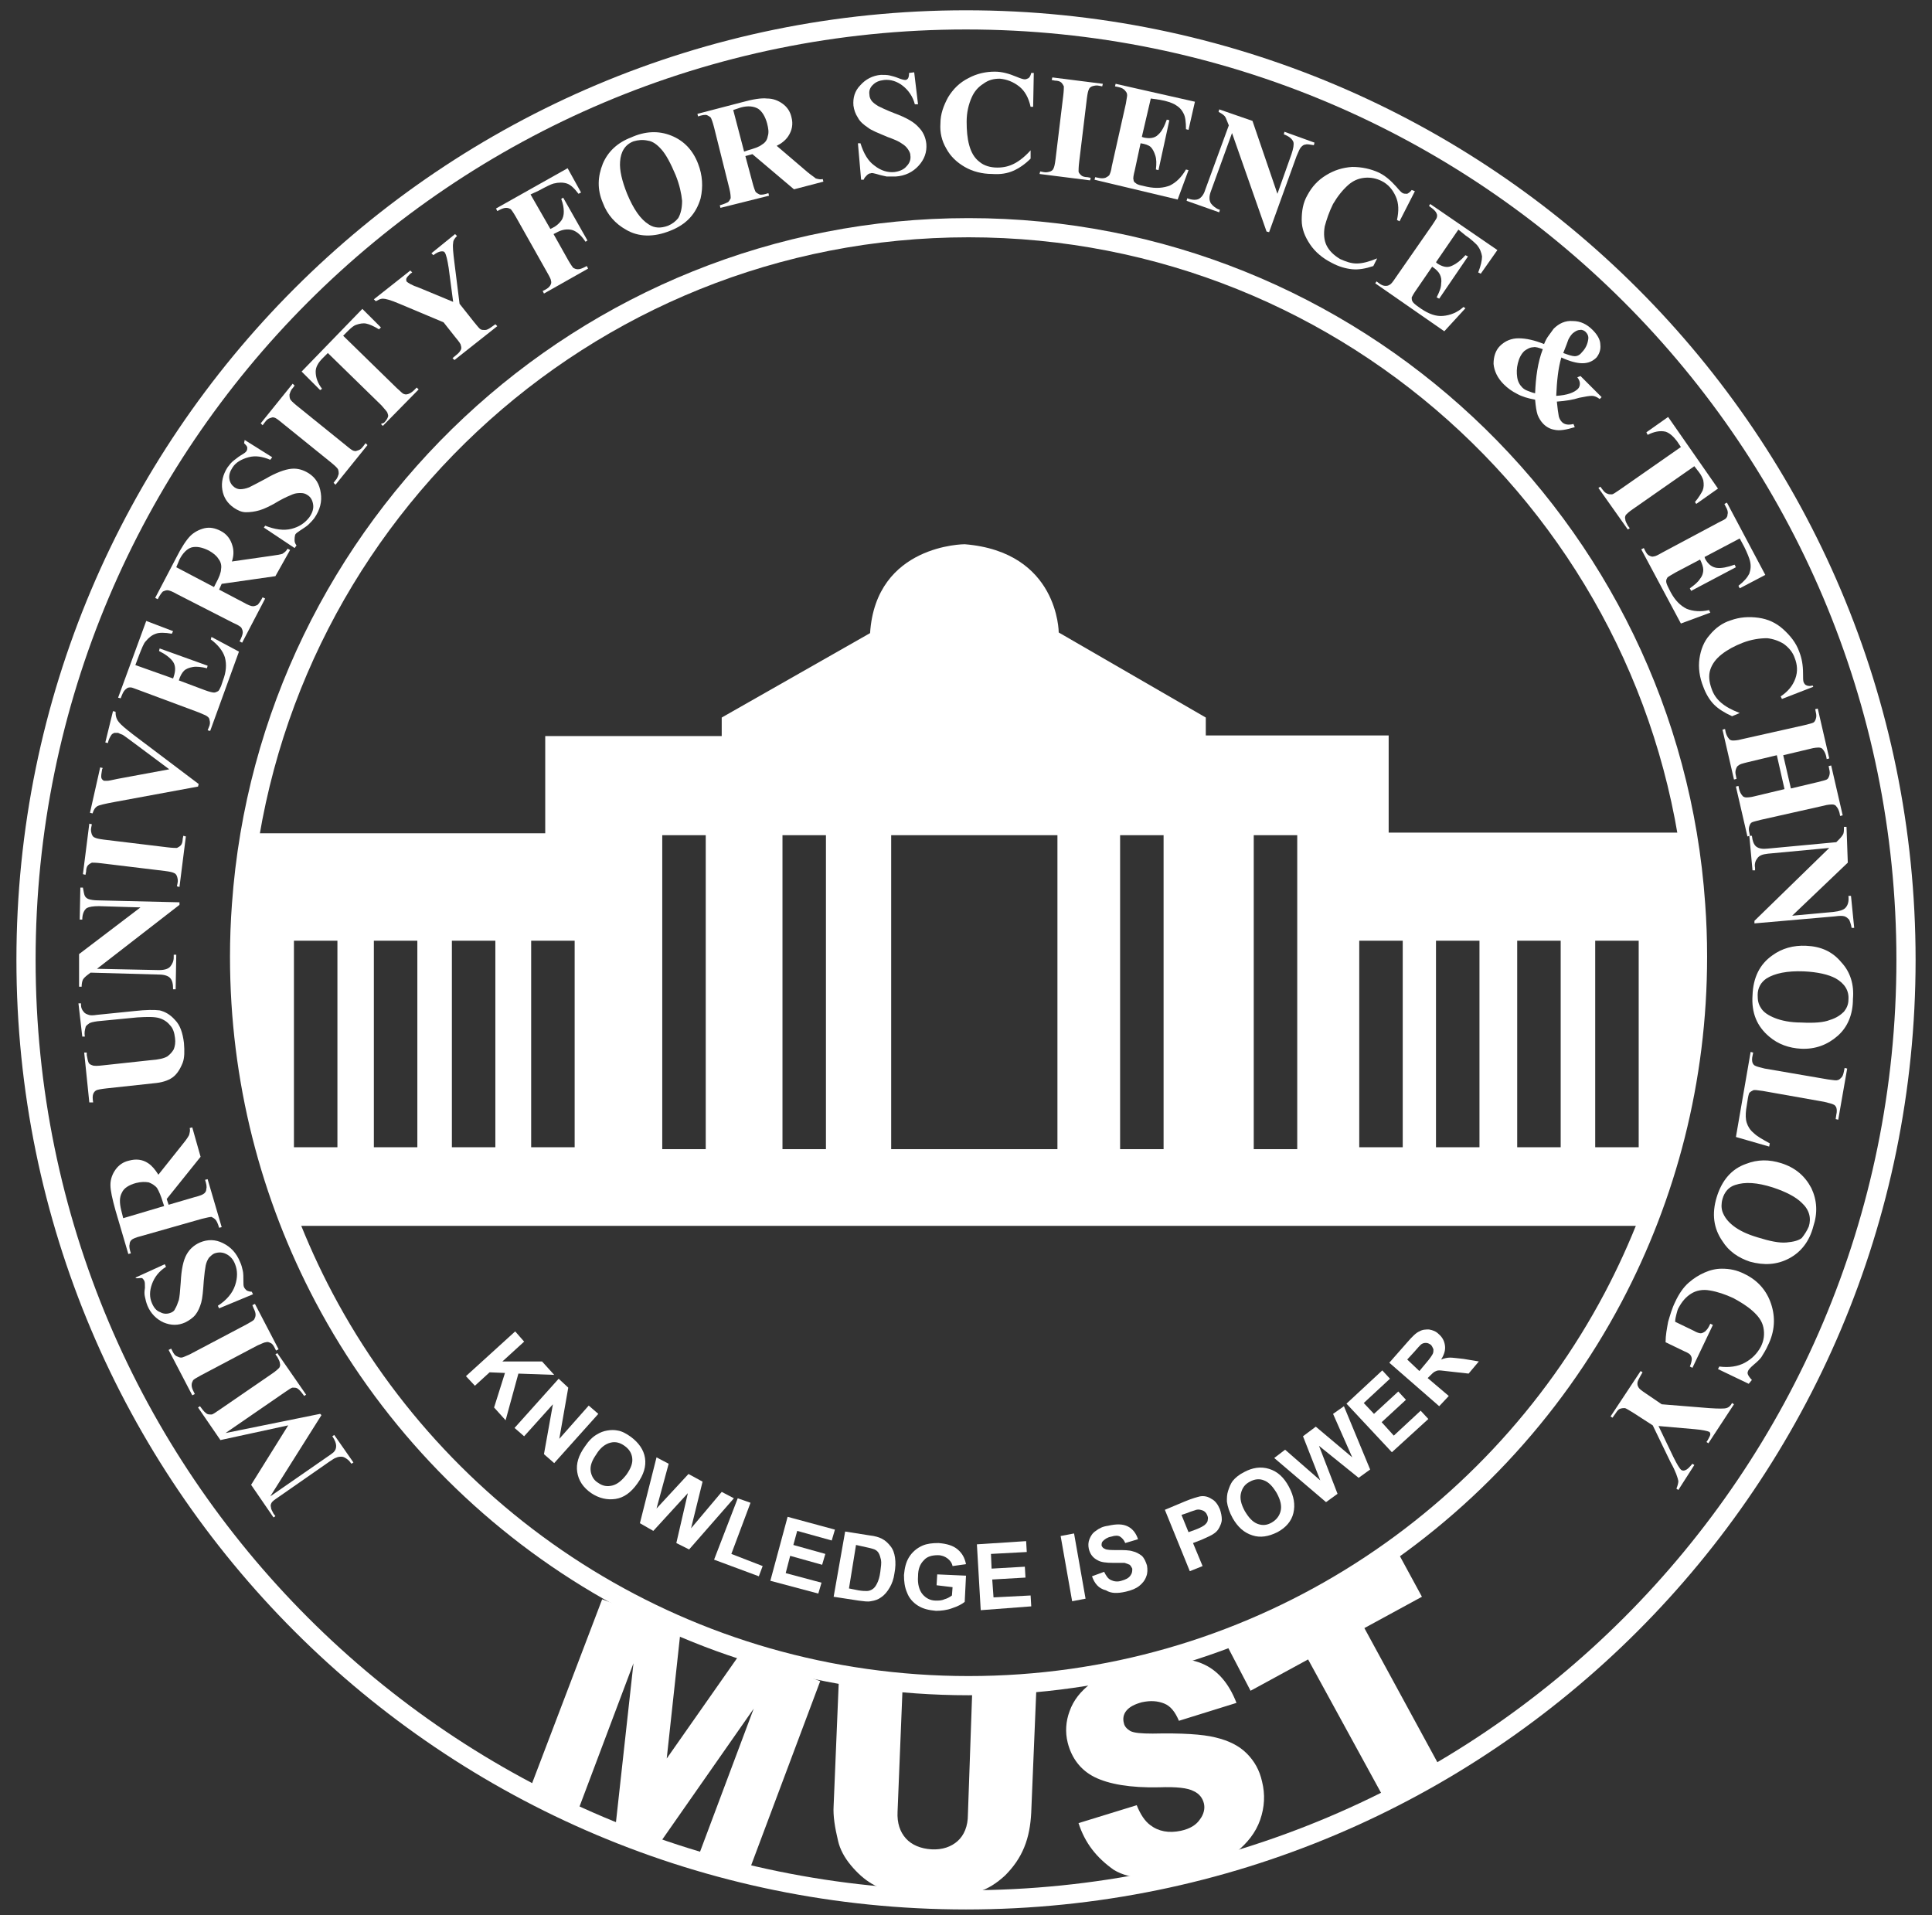 <svg width="114" height="113" viewBox="0 0 114 113" fill="none" xmlns="http://www.w3.org/2000/svg">
<rect x="0" y="0" width="114" height="113" fill="#333333" stroke="none"/>
<path fill-rule="evenodd" clip-rule="evenodd" d="M97.108 72.335C99.07 67.43 100.164 62.072 100.164 56.45C100.164 55.394 100.127 54.375 100.013 53.356C99.938 51.922 99.749 50.526 99.523 49.13H81.94V43.395H79.827H71.149V42.339L62.471 37.32C62.471 37.32 62.471 32.566 56.924 32.113C56.924 32.113 51.679 32.113 51.34 37.358L42.586 42.339V43.433H32.172V49.168H14.74C14.514 50.564 14.363 51.96 14.25 53.394C14.174 54.413 14.137 55.431 14.137 56.45C14.137 62.034 15.231 67.43 17.193 72.335H97.108ZM52.585 49.281H62.395V67.807H52.585V49.281ZM68.659 49.281H66.093V67.807H68.659V49.281ZM73.979 49.281H76.545V67.807H73.979V49.281ZM82.77 55.507H80.204V67.694H82.77V55.507ZM84.732 55.507H87.298V67.694H84.732V55.507ZM92.09 55.507H89.524V67.694H92.09V55.507ZM94.127 55.507H96.693V67.694H94.127V55.507ZM48.736 49.281H46.171V67.807H48.736V49.281ZM39.077 49.281H41.643V67.807H39.077V49.281ZM33.908 55.507H31.342V67.694H33.908V55.507ZM26.664 55.507H29.229V67.694H26.664V55.507ZM24.626 55.507H22.06V67.694H24.626V55.507ZM17.344 55.507H19.91V67.694H17.344V55.507Z" fill="white"/>
<path d="M100.164 56.45C100.164 63.732 98.353 70.561 95.184 76.561C87.977 90.182 73.639 99.464 57.151 99.464C40.662 99.464 26.324 90.182 19.117 76.561C15.948 70.561 14.137 63.732 14.137 56.45C14.137 55.431 14.174 54.412 14.25 53.394C15.835 31.057 34.436 13.436 57.151 13.436C79.865 13.436 98.504 31.057 100.051 53.356C100.127 54.375 100.164 55.393 100.164 56.45Z" stroke="white" stroke-width="1.132" stroke-miterlimit="10"/>
<path d="M17.006 84.105L13.006 84.973L11.685 83.049L11.799 82.973L11.912 83.124C12.025 83.275 12.101 83.351 12.214 83.426C12.289 83.464 12.365 83.464 12.478 83.464C12.553 83.464 12.704 83.351 12.931 83.2L16.062 81.049C16.289 80.898 16.44 80.747 16.477 80.709C16.515 80.634 16.553 80.558 16.515 80.445C16.515 80.332 16.44 80.219 16.364 80.068L16.251 79.917L16.364 79.842L18.062 82.294L17.949 82.37L17.836 82.219C17.723 82.068 17.647 81.992 17.534 81.917C17.459 81.879 17.383 81.879 17.27 81.879C17.194 81.879 17.043 81.992 16.817 82.143L13.308 84.558L18.892 83.426L18.968 83.501L15.949 88.293L19.27 85.992C19.496 85.841 19.647 85.728 19.685 85.69C19.798 85.577 19.835 85.463 19.835 85.313C19.835 85.162 19.76 84.973 19.609 84.747L19.722 84.671L20.854 86.294L20.741 86.369L20.703 86.331C20.628 86.218 20.552 86.143 20.439 86.067C20.326 85.992 20.251 85.954 20.137 85.954C20.062 85.954 19.949 85.954 19.798 86.029C19.76 86.029 19.647 86.105 19.421 86.256L16.44 88.331C16.213 88.482 16.062 88.595 16.025 88.671C15.987 88.746 15.949 88.822 15.987 88.935C15.987 89.048 16.062 89.161 16.138 89.312L16.251 89.463L16.138 89.538L14.817 87.614L17.006 84.105Z" fill="white"/>
<path d="M14.892 77.012L15.043 76.937L16.439 79.616L16.288 79.691L16.213 79.54C16.137 79.389 16.062 79.276 15.948 79.238C15.873 79.201 15.798 79.163 15.684 79.201C15.609 79.201 15.458 79.276 15.194 79.389L11.836 81.163C11.572 81.314 11.421 81.389 11.383 81.465C11.345 81.54 11.308 81.615 11.308 81.729C11.308 81.842 11.345 81.955 11.421 82.106L11.496 82.257L11.345 82.332L9.949 79.653L10.1 79.578L10.176 79.729C10.251 79.88 10.326 79.993 10.44 80.031C10.515 80.069 10.591 80.106 10.704 80.106C10.779 80.106 10.93 80.031 11.194 79.918L14.553 78.144C14.817 77.993 14.967 77.918 15.005 77.842C15.043 77.767 15.081 77.691 15.081 77.578C15.081 77.465 15.043 77.352 14.967 77.201L14.892 77.012Z" fill="white"/>
<path d="M7.986 75.389L9.722 74.597L9.797 74.748C9.382 75.012 9.118 75.352 8.967 75.767C8.816 76.182 8.816 76.559 8.967 76.899C9.081 77.163 9.231 77.351 9.458 77.427C9.647 77.54 9.873 77.54 10.062 77.465C10.175 77.427 10.288 77.351 10.326 77.238C10.401 77.125 10.477 76.936 10.552 76.71C10.59 76.559 10.627 76.219 10.665 75.653C10.703 74.899 10.816 74.371 11.005 74.031C11.194 73.691 11.458 73.465 11.797 73.314C12.25 73.125 12.703 73.125 13.155 73.352C13.608 73.578 13.948 73.918 14.174 74.484C14.25 74.635 14.287 74.823 14.325 74.974C14.363 75.125 14.363 75.352 14.363 75.616C14.363 75.767 14.363 75.88 14.401 75.955C14.438 76.031 14.476 76.069 14.552 76.144C14.627 76.182 14.74 76.219 14.854 76.219L14.929 76.37L12.929 77.2L12.854 77.049C13.382 76.71 13.722 76.295 13.872 75.842C14.023 75.389 14.023 74.974 13.872 74.597C13.759 74.295 13.571 74.106 13.344 73.993C13.118 73.88 12.891 73.88 12.665 73.956C12.552 73.993 12.439 74.106 12.325 74.22C12.25 74.333 12.175 74.484 12.137 74.672C12.099 74.861 12.061 75.163 12.024 75.578C11.986 76.144 11.948 76.597 11.873 76.861C11.797 77.125 11.684 77.389 11.533 77.578C11.382 77.766 11.156 77.917 10.929 78.031C10.514 78.219 10.099 78.219 9.647 78.031C9.231 77.842 8.892 77.502 8.703 77.049C8.628 76.861 8.59 76.71 8.552 76.521C8.515 76.37 8.515 76.219 8.552 75.993C8.552 75.767 8.552 75.653 8.515 75.578C8.477 75.502 8.439 75.465 8.401 75.427C8.326 75.389 8.213 75.427 8.062 75.427L7.986 75.389Z" fill="white"/>
<path d="M9.949 71.088L11.496 70.635C11.798 70.56 11.987 70.484 12.062 70.409C12.138 70.334 12.175 70.258 12.175 70.145C12.213 70.032 12.175 69.843 12.1 69.617L12.251 69.579L13.081 72.409L12.93 72.447C12.854 72.182 12.779 72.031 12.704 71.956C12.628 71.881 12.553 71.843 12.477 71.805C12.402 71.805 12.213 71.843 11.911 71.918L8.327 72.937C8.025 73.013 7.836 73.088 7.761 73.163C7.685 73.239 7.648 73.314 7.648 73.428C7.61 73.541 7.648 73.729 7.723 73.956L7.572 73.993L6.817 71.428C6.629 70.749 6.516 70.258 6.516 69.918C6.516 69.579 6.629 69.277 6.817 69.013C7.006 68.749 7.27 68.56 7.61 68.485C8.025 68.371 8.402 68.409 8.742 68.636C8.968 68.787 9.157 69.013 9.345 69.315L10.817 67.466C11.006 67.24 11.119 67.051 11.157 66.975C11.194 66.825 11.232 66.711 11.194 66.56L11.345 66.523L11.836 68.258L9.836 70.749L9.949 71.088ZM7.27 71.881L9.685 71.164L9.61 70.937C9.496 70.56 9.383 70.296 9.27 70.107C9.157 69.956 8.968 69.843 8.78 69.768C8.553 69.73 8.327 69.73 8.025 69.805C7.61 69.918 7.308 70.107 7.195 70.371C7.044 70.635 7.044 70.975 7.157 71.428L7.27 71.881Z" fill="white"/>
<path d="M5.27 65.051L4.968 62.108H5.119V62.259C5.157 62.486 5.195 62.636 5.233 62.712C5.27 62.787 5.346 62.825 5.459 62.863C5.534 62.901 5.761 62.901 6.063 62.863L8.855 62.561C9.383 62.523 9.685 62.448 9.874 62.335C10.024 62.221 10.138 62.108 10.251 61.919C10.326 61.731 10.364 61.505 10.326 61.24C10.289 60.938 10.213 60.674 10.024 60.486C9.874 60.297 9.647 60.146 9.383 60.071C9.119 59.995 8.704 59.995 8.1 60.033L5.761 60.259C5.497 60.297 5.308 60.335 5.233 60.41C5.119 60.486 5.044 60.561 5.044 60.637C5.006 60.788 4.968 60.938 5.006 61.165H4.855L4.629 59.203H4.78V59.316C4.78 59.467 4.855 59.618 4.931 59.693C5.006 59.807 5.119 59.844 5.233 59.882C5.308 59.92 5.497 59.92 5.723 59.882L7.949 59.656C8.628 59.58 9.119 59.58 9.421 59.618C9.723 59.693 10.024 59.844 10.326 60.184C10.628 60.486 10.779 60.938 10.855 61.542C10.892 62.033 10.892 62.41 10.779 62.712C10.628 63.089 10.44 63.391 10.175 63.58C9.911 63.768 9.534 63.882 9.081 63.919L6.289 64.221C5.95 64.259 5.761 64.297 5.685 64.334C5.61 64.372 5.534 64.448 5.497 64.561C5.459 64.674 5.459 64.825 5.497 65.051H5.27Z" fill="white"/>
<path d="M4.666 56.297L8.288 53.543L5.836 53.468C5.496 53.468 5.27 53.505 5.119 53.581C4.968 53.694 4.855 53.92 4.855 54.26H4.704L4.741 52.373H4.892C4.93 52.6 4.968 52.788 5.006 52.864C5.043 52.939 5.119 53.015 5.232 53.053C5.345 53.09 5.534 53.128 5.798 53.128L10.59 53.241V53.392L5.723 57.165L9.382 57.241C9.722 57.241 9.948 57.165 10.062 57.014C10.175 56.863 10.25 56.712 10.25 56.486V56.335H10.401L10.364 58.373H10.213C10.213 58.071 10.175 57.844 10.024 57.693C9.911 57.58 9.684 57.505 9.382 57.505L5.345 57.392L5.194 57.505C5.043 57.618 4.93 57.731 4.892 57.807C4.855 57.882 4.817 58.033 4.817 58.222H4.666V56.297Z" fill="white"/>
<path d="M10.816 49.317L10.967 49.355L10.59 52.336L10.439 52.298L10.477 52.109C10.515 51.958 10.477 51.807 10.439 51.694C10.401 51.619 10.364 51.543 10.25 51.506C10.175 51.468 10.024 51.43 9.722 51.392L5.987 50.94C5.685 50.902 5.496 50.902 5.421 50.902C5.345 50.94 5.27 50.977 5.194 51.053C5.119 51.128 5.081 51.279 5.081 51.43L5.043 51.619L4.893 51.581L5.27 48.6L5.421 48.638L5.383 48.827C5.345 48.978 5.383 49.129 5.421 49.242C5.459 49.317 5.496 49.393 5.609 49.43C5.685 49.468 5.836 49.506 6.138 49.544L9.873 49.996C10.175 50.034 10.364 50.034 10.439 50.034C10.515 49.996 10.59 49.959 10.665 49.883C10.741 49.808 10.779 49.657 10.779 49.506L10.816 49.317Z" fill="white"/>
<path d="M6.667 41.96L6.818 41.997C6.818 42.224 6.856 42.413 7.007 42.601C7.12 42.752 7.384 42.978 7.874 43.356L11.723 46.261L11.685 46.412L6.78 47.318C6.176 47.431 5.837 47.506 5.724 47.582C5.61 47.657 5.535 47.77 5.46 47.997L5.309 47.959L5.912 45.28L6.063 45.318L6.025 45.393C5.988 45.62 5.95 45.808 5.988 45.922C6.025 45.997 6.063 46.035 6.139 46.072C6.176 46.072 6.252 46.072 6.327 46.072C6.403 46.072 6.591 46.035 6.931 45.959L9.987 45.393L7.761 43.733C7.497 43.544 7.308 43.394 7.233 43.356C7.12 43.318 7.044 43.28 6.969 43.243C6.893 43.243 6.818 43.243 6.742 43.243C6.667 43.28 6.591 43.318 6.554 43.394C6.478 43.507 6.403 43.658 6.365 43.846L6.214 43.809L6.667 41.96Z" fill="white"/>
<path d="M7.987 39.243L10.214 40.035L10.251 39.922C10.365 39.583 10.365 39.281 10.214 39.054C10.063 38.828 9.761 38.601 9.384 38.413L9.421 38.262L12.251 39.281L12.213 39.431C11.912 39.356 11.61 39.318 11.383 39.356C11.157 39.394 10.968 39.469 10.855 39.583C10.742 39.696 10.629 39.884 10.553 40.148L12.062 40.714C12.364 40.828 12.553 40.865 12.629 40.865C12.704 40.865 12.779 40.828 12.855 40.79C12.93 40.752 12.968 40.639 13.043 40.488L13.157 40.148C13.345 39.658 13.383 39.205 13.27 38.79C13.157 38.413 12.855 38.035 12.44 37.734L12.477 37.583L14.1 38.45L12.402 43.129L12.251 43.092L12.327 42.903C12.402 42.752 12.402 42.601 12.364 42.488C12.364 42.412 12.327 42.337 12.213 42.261C12.176 42.224 11.987 42.148 11.723 42.035L8.176 40.714C7.95 40.639 7.799 40.563 7.723 40.563C7.61 40.563 7.535 40.563 7.459 40.639C7.346 40.714 7.271 40.828 7.195 41.016L7.12 41.205L6.969 41.167L8.629 36.639L10.214 37.243L10.138 37.394C9.723 37.319 9.384 37.319 9.195 37.394C8.969 37.469 8.78 37.62 8.591 37.847C8.478 37.96 8.365 38.262 8.214 38.639L7.987 39.243Z" fill="white"/>
<path d="M12.929 34.791L14.363 35.545C14.627 35.696 14.816 35.772 14.929 35.772C15.005 35.772 15.118 35.734 15.193 35.696C15.269 35.621 15.382 35.47 15.495 35.243L15.646 35.319L14.288 37.922L14.137 37.847C14.25 37.621 14.325 37.432 14.325 37.319C14.325 37.206 14.288 37.13 14.25 37.055C14.212 36.979 14.024 36.866 13.759 36.753L10.439 35.055C10.175 34.904 9.986 34.828 9.873 34.828C9.798 34.828 9.684 34.866 9.609 34.904C9.534 34.979 9.42 35.13 9.307 35.357L9.156 35.281L10.401 32.904C10.703 32.3 11.005 31.848 11.232 31.621C11.458 31.395 11.76 31.244 12.062 31.169C12.401 31.093 12.703 31.169 13.005 31.319C13.382 31.508 13.609 31.81 13.722 32.225C13.797 32.489 13.797 32.791 13.684 33.131L16.061 32.791C16.363 32.753 16.552 32.715 16.665 32.678C16.778 32.602 16.891 32.527 16.967 32.376L17.118 32.451L16.25 33.998L13.08 34.451L12.929 34.791ZM10.401 33.47L12.627 34.64L12.741 34.413C12.929 34.074 13.043 33.772 13.043 33.583C13.08 33.395 13.043 33.168 12.892 32.98C12.778 32.791 12.59 32.64 12.326 32.489C11.948 32.3 11.609 32.225 11.307 32.3C11.043 32.376 10.779 32.64 10.59 33.017L10.401 33.47Z" fill="white"/>
<path d="M14.439 25.962L16.062 26.98L15.948 27.131C15.496 26.943 15.081 26.867 14.666 26.98C14.251 27.094 13.911 27.282 13.722 27.584C13.571 27.811 13.496 28.037 13.534 28.263C13.571 28.49 13.685 28.641 13.836 28.754C13.949 28.829 14.062 28.867 14.175 28.867C14.326 28.867 14.515 28.829 14.703 28.754C14.854 28.678 15.156 28.527 15.647 28.263C16.288 27.886 16.816 27.697 17.194 27.66C17.571 27.622 17.91 27.735 18.212 27.924C18.627 28.188 18.854 28.565 18.929 29.093C19.005 29.584 18.892 30.074 18.552 30.565C18.439 30.716 18.326 30.829 18.212 30.942C18.099 31.055 17.91 31.169 17.684 31.32C17.571 31.395 17.458 31.471 17.42 31.546C17.382 31.697 17.382 31.772 17.382 31.886C17.382 31.999 17.42 32.074 17.495 32.187L17.382 32.338L15.571 31.131L15.647 31.018C16.213 31.244 16.741 31.32 17.194 31.206C17.646 31.093 17.986 30.867 18.25 30.527C18.439 30.263 18.514 29.999 18.477 29.773C18.439 29.508 18.326 29.32 18.137 29.207C18.024 29.131 17.91 29.093 17.76 29.093C17.609 29.093 17.458 29.093 17.269 29.169C17.081 29.244 16.816 29.358 16.477 29.546C15.986 29.848 15.571 30.037 15.307 30.112C15.043 30.188 14.779 30.225 14.515 30.225C14.251 30.225 14.024 30.112 13.798 29.961C13.421 29.697 13.194 29.358 13.119 28.905C13.043 28.452 13.156 27.999 13.421 27.584C13.534 27.433 13.647 27.282 13.798 27.169C13.911 27.094 14.024 26.98 14.213 26.867C14.402 26.754 14.515 26.679 14.552 26.603C14.59 26.528 14.59 26.49 14.59 26.414C14.59 26.339 14.515 26.264 14.402 26.15L14.439 25.962Z" fill="white"/>
<path d="M21.571 26.15L21.684 26.263L19.797 28.602L19.684 28.489L19.797 28.338C19.911 28.225 19.948 28.074 19.986 27.961C19.986 27.886 19.986 27.81 19.948 27.697C19.911 27.621 19.797 27.508 19.571 27.32L16.628 24.942C16.402 24.754 16.251 24.641 16.175 24.641C16.1 24.603 16.024 24.641 15.911 24.678C15.798 24.716 15.722 24.792 15.609 24.942L15.496 25.093L15.383 24.98L17.269 22.641L17.383 22.754L17.269 22.905C17.156 23.018 17.119 23.169 17.081 23.282C17.081 23.358 17.081 23.433 17.119 23.546C17.156 23.622 17.269 23.735 17.496 23.924L20.439 26.301C20.665 26.489 20.816 26.603 20.892 26.603C20.967 26.64 21.043 26.603 21.156 26.565C21.269 26.527 21.344 26.452 21.458 26.301L21.571 26.15Z" fill="white"/>
<path d="M21.381 18.226L22.476 19.32L22.362 19.434C22.061 19.245 21.796 19.132 21.608 19.094C21.419 19.056 21.23 19.094 21.004 19.17C20.891 19.207 20.74 19.32 20.551 19.509L20.249 19.811L23.419 22.905C23.645 23.094 23.758 23.245 23.834 23.245C23.909 23.282 23.985 23.282 24.098 23.245C24.211 23.207 24.324 23.131 24.438 23.018L24.588 22.867L24.702 22.98L22.589 25.131L22.476 25.018L22.664 24.942C22.777 24.829 22.853 24.716 22.891 24.603C22.928 24.527 22.891 24.452 22.853 24.339C22.815 24.263 22.702 24.15 22.513 23.924L19.344 20.83L19.042 21.132C18.778 21.396 18.627 21.66 18.627 21.924C18.627 22.264 18.74 22.603 19.004 22.943L18.891 23.018L17.797 21.924L21.381 18.226Z" fill="white"/>
<path d="M26.852 13.812L26.966 13.925C26.815 14.076 26.739 14.19 26.739 14.341C26.701 14.529 26.739 14.906 26.815 15.51L27.117 17.925L27.984 19.019C28.173 19.246 28.286 19.396 28.362 19.434C28.437 19.472 28.513 19.472 28.626 19.472C28.739 19.472 28.852 19.396 28.965 19.321L29.23 19.132L29.343 19.246L26.815 21.245L26.701 21.132L26.928 20.944C27.079 20.83 27.154 20.717 27.192 20.642C27.23 20.566 27.23 20.491 27.192 20.378C27.192 20.302 27.079 20.151 26.89 19.925L26.173 19.019L23.57 17.925C23.042 17.699 22.74 17.623 22.589 17.623C22.438 17.623 22.325 17.699 22.174 17.774L22.061 17.661L24.211 15.963L24.324 16.076L24.211 16.152C24.098 16.265 24.023 16.34 23.985 16.416C23.947 16.491 23.985 16.567 23.985 16.604C24.06 16.68 24.287 16.831 24.739 16.982L26.739 17.812L26.475 15.812C26.4 15.322 26.324 15.02 26.249 14.906C26.211 14.831 26.136 14.831 26.06 14.831C25.947 14.831 25.758 14.906 25.57 15.057L25.456 14.944L26.852 13.812Z" fill="white"/>
<path d="M31.305 11.473L32.475 13.51L32.626 13.435C32.852 13.321 33.003 13.17 33.116 13.02C33.229 12.869 33.267 12.68 33.267 12.491C33.267 12.265 33.229 12.039 33.116 11.737L33.229 11.661L34.663 14.189L34.55 14.265C34.248 13.812 33.946 13.585 33.644 13.548C33.343 13.51 33.078 13.585 32.814 13.736L32.663 13.812L33.531 15.359C33.682 15.623 33.795 15.774 33.833 15.812C33.908 15.849 33.984 15.887 34.097 15.887C34.21 15.887 34.324 15.849 34.474 15.774L34.625 15.698L34.701 15.849L32.097 17.321L32.022 17.17L32.173 17.095C32.324 17.019 32.437 16.906 32.475 16.83C32.513 16.755 32.55 16.68 32.513 16.566C32.513 16.491 32.437 16.34 32.286 16.076L30.437 12.793C30.286 12.529 30.173 12.378 30.135 12.34C30.06 12.303 29.985 12.265 29.871 12.265C29.758 12.265 29.645 12.303 29.494 12.378L29.343 12.454L29.268 12.303L33.493 9.926L34.286 11.359L34.135 11.435C33.908 11.133 33.682 10.907 33.456 10.831C33.229 10.756 32.965 10.756 32.663 10.831C32.513 10.869 32.211 11.02 31.796 11.246L31.305 11.473Z" fill="white"/>
<path d="M37.229 8.114C38.059 7.737 38.852 7.699 39.606 8.001C40.361 8.303 40.889 8.869 41.191 9.661C41.455 10.34 41.493 11.019 41.342 11.698C41.078 12.604 40.512 13.245 39.531 13.623C38.587 14 37.682 14 36.927 13.547C36.324 13.208 35.833 12.68 35.569 11.963C35.229 11.17 35.267 10.416 35.569 9.661C35.871 8.944 36.437 8.416 37.229 8.114ZM37.38 8.34C36.889 8.529 36.625 8.944 36.588 9.548C36.55 10.038 36.701 10.68 37.003 11.434C37.38 12.34 37.795 12.944 38.285 13.245C38.625 13.472 39.002 13.472 39.417 13.321C39.682 13.208 39.87 13.057 40.021 12.868C40.172 12.604 40.248 12.264 40.248 11.849C40.21 11.434 40.097 10.906 39.87 10.34C39.568 9.623 39.304 9.133 39.04 8.831C38.776 8.529 38.512 8.34 38.248 8.303C37.908 8.227 37.644 8.265 37.38 8.34Z" fill="white"/>
<path d="M43.982 9.209L44.397 10.756C44.473 11.058 44.548 11.246 44.586 11.322C44.661 11.397 44.737 11.435 44.812 11.473C44.925 11.51 45.114 11.473 45.34 11.397L45.378 11.548L42.511 12.265L42.473 12.114C42.737 12.039 42.888 11.963 42.964 11.925C43.039 11.85 43.077 11.774 43.114 11.699C43.114 11.623 43.114 11.435 43.039 11.133L42.133 7.511C42.058 7.209 41.982 7.02 41.945 6.945C41.869 6.869 41.794 6.832 41.718 6.794C41.605 6.756 41.416 6.794 41.19 6.869L41.152 6.718L43.756 6.039C44.435 5.851 44.925 5.775 45.265 5.813C45.605 5.813 45.907 5.926 46.171 6.115C46.435 6.303 46.623 6.568 46.699 6.907C46.812 7.322 46.737 7.699 46.51 8.039C46.359 8.265 46.133 8.454 45.831 8.605L47.642 10.152C47.868 10.341 48.057 10.454 48.133 10.529C48.284 10.567 48.397 10.605 48.548 10.567L48.585 10.718L46.85 11.171L44.397 9.096L43.982 9.209ZM43.265 6.492L43.907 8.945L44.133 8.869C44.51 8.756 44.775 8.68 44.963 8.53C45.152 8.416 45.265 8.265 45.303 8.039C45.378 7.813 45.34 7.586 45.265 7.284C45.152 6.869 44.963 6.568 44.737 6.417C44.473 6.266 44.133 6.228 43.718 6.341L43.265 6.492Z" fill="white"/>
<path d="M53.943 4.266L54.169 6.152H53.981C53.867 5.7 53.603 5.322 53.264 5.058C52.924 4.794 52.547 4.681 52.17 4.719C51.868 4.756 51.679 4.832 51.49 5.021C51.34 5.171 51.264 5.36 51.302 5.586C51.302 5.7 51.34 5.813 51.415 5.926C51.49 6.039 51.641 6.152 51.83 6.266C51.981 6.341 52.283 6.492 52.773 6.681C53.49 6.945 53.943 7.209 54.207 7.511C54.471 7.775 54.622 8.114 54.66 8.492C54.698 8.982 54.547 9.397 54.207 9.775C53.867 10.152 53.415 10.378 52.849 10.416C52.66 10.416 52.509 10.416 52.321 10.416C52.17 10.378 51.943 10.341 51.717 10.265C51.566 10.227 51.453 10.19 51.377 10.227C51.302 10.227 51.226 10.265 51.151 10.341C51.075 10.416 51 10.492 50.962 10.605H50.811L50.623 8.454H50.773C50.962 9.058 51.226 9.511 51.604 9.775C51.981 10.076 52.396 10.19 52.773 10.152C53.075 10.114 53.339 10.001 53.49 9.812C53.679 9.624 53.754 9.397 53.717 9.171C53.717 9.02 53.641 8.907 53.566 8.794C53.49 8.68 53.377 8.567 53.188 8.454C53.037 8.341 52.773 8.228 52.358 8.077C51.83 7.85 51.415 7.699 51.189 7.511C50.962 7.36 50.736 7.171 50.623 6.945C50.472 6.718 50.396 6.492 50.358 6.228C50.321 5.775 50.434 5.36 50.773 5.021C51.075 4.681 51.49 4.455 51.981 4.417C52.17 4.417 52.358 4.417 52.509 4.455C52.66 4.492 52.811 4.53 53 4.605C53.188 4.681 53.339 4.719 53.415 4.719C53.49 4.719 53.528 4.681 53.566 4.643C53.603 4.605 53.641 4.492 53.641 4.304L53.943 4.266Z" fill="white"/>
<path d="M61 4.304L60.962 6.303H60.812C60.698 5.775 60.472 5.36 60.132 5.096C59.793 4.832 59.416 4.681 59.001 4.643C58.623 4.643 58.321 4.719 58.02 4.945C57.718 5.134 57.491 5.398 57.34 5.738C57.152 6.153 57.038 6.643 57.038 7.171C57.038 7.7 57.076 8.152 57.189 8.567C57.303 8.982 57.491 9.322 57.793 9.548C58.057 9.775 58.434 9.888 58.849 9.888C59.227 9.888 59.529 9.813 59.831 9.662C60.132 9.511 60.472 9.247 60.812 8.869V9.36C60.472 9.699 60.132 9.926 59.793 10.077C59.453 10.228 59.038 10.303 58.548 10.265C57.944 10.265 57.378 10.114 56.925 9.85C56.472 9.586 56.095 9.247 55.831 8.756C55.567 8.303 55.454 7.813 55.491 7.285C55.491 6.719 55.68 6.228 55.944 5.738C56.246 5.247 56.623 4.87 57.152 4.606C57.642 4.341 58.17 4.228 58.699 4.228C59.114 4.228 59.529 4.341 59.981 4.53C60.246 4.643 60.397 4.681 60.472 4.681C60.547 4.681 60.623 4.643 60.698 4.606C60.774 4.53 60.812 4.455 60.849 4.304H61Z" fill="white"/>
<path d="M64.358 10.492L64.321 10.643L61.34 10.266L61.378 10.115L61.566 10.152C61.717 10.19 61.868 10.152 61.981 10.115C62.057 10.077 62.132 10.039 62.17 9.926C62.208 9.851 62.245 9.7 62.283 9.398L62.736 5.662C62.774 5.36 62.774 5.172 62.774 5.096C62.736 5.021 62.698 4.945 62.623 4.87C62.547 4.795 62.396 4.757 62.245 4.757L62.057 4.719L62.094 4.568L65.075 4.945L65.037 5.096L64.849 5.059C64.698 5.021 64.547 5.059 64.434 5.096C64.358 5.134 64.283 5.172 64.245 5.285C64.207 5.36 64.17 5.511 64.132 5.813L63.679 9.549C63.642 9.851 63.642 10.039 63.642 10.115C63.642 10.19 63.717 10.266 63.792 10.341C63.868 10.416 64.019 10.454 64.17 10.454L64.358 10.492Z" fill="white"/>
<path d="M67.904 5.813L67.376 8.077L67.489 8.115C67.829 8.19 68.131 8.152 68.319 7.964C68.546 7.775 68.697 7.473 68.848 7.058L68.999 7.096L68.357 10.039L68.206 10.001C68.244 9.662 68.244 9.397 68.168 9.171C68.093 8.945 68.017 8.794 67.904 8.68C67.791 8.567 67.565 8.492 67.301 8.454L66.961 10.039C66.886 10.341 66.848 10.529 66.886 10.605C66.886 10.68 66.923 10.756 66.999 10.793C67.074 10.869 67.187 10.907 67.338 10.944L67.678 11.02C68.206 11.133 68.659 11.095 69.036 10.944C69.414 10.756 69.716 10.454 69.98 10.001L70.13 10.039L69.489 11.774L64.584 10.605L64.622 10.454L64.81 10.492C64.961 10.529 65.112 10.529 65.225 10.492C65.301 10.454 65.376 10.416 65.452 10.341C65.49 10.265 65.565 10.114 65.603 9.812L66.433 6.115C66.471 5.851 66.508 5.7 66.508 5.624C66.508 5.511 66.471 5.436 66.395 5.36C66.32 5.247 66.169 5.171 65.98 5.134L65.791 5.096L65.829 4.945L70.508 6.002L70.13 7.662L69.98 7.624C69.98 7.209 69.942 6.869 69.829 6.681C69.716 6.454 69.564 6.303 69.3 6.152C69.15 6.077 68.885 5.964 68.433 5.888L67.904 5.813Z" fill="white"/>
<path d="M73.904 7.134L75.375 11.435L76.206 9.096C76.319 8.756 76.356 8.53 76.319 8.379C76.243 8.19 76.055 8.039 75.753 7.926L75.79 7.775L77.564 8.416L77.526 8.567C77.3 8.53 77.111 8.492 77.036 8.53C76.922 8.53 76.847 8.605 76.772 8.681C76.696 8.756 76.621 8.945 76.507 9.209L74.885 13.699L74.734 13.661L72.697 7.85L71.451 11.284C71.338 11.586 71.338 11.812 71.451 12.001C71.565 12.152 71.716 12.265 71.866 12.341L71.98 12.378L71.942 12.529L70.018 11.85L70.055 11.699C70.357 11.812 70.584 11.812 70.734 11.737C70.885 11.661 71.036 11.473 71.112 11.209L72.508 7.398L72.432 7.209C72.357 7.02 72.319 6.907 72.244 6.832C72.168 6.756 72.055 6.681 71.904 6.605L71.942 6.454L73.904 7.134Z" fill="white"/>
<path d="M83.487 11.284L82.582 13.057L82.431 12.982C82.544 12.454 82.544 12.001 82.355 11.586C82.166 11.171 81.902 10.869 81.525 10.68C81.223 10.53 80.884 10.454 80.506 10.492C80.129 10.53 79.827 10.68 79.563 10.907C79.223 11.209 78.922 11.586 78.657 12.039C78.431 12.492 78.28 12.944 78.167 13.359C78.091 13.812 78.129 14.19 78.28 14.491C78.431 14.793 78.695 15.057 79.073 15.284C79.412 15.435 79.714 15.548 80.053 15.548C80.393 15.548 80.808 15.435 81.261 15.246L81.034 15.699C80.582 15.85 80.167 15.925 79.789 15.887C79.412 15.85 78.997 15.736 78.582 15.51C78.054 15.246 77.601 14.869 77.299 14.416C76.997 13.963 76.809 13.51 76.809 12.982C76.809 12.454 76.884 11.963 77.148 11.511C77.412 11.02 77.752 10.643 78.242 10.341C78.733 10.039 79.223 9.888 79.789 9.85C80.355 9.85 80.884 9.964 81.374 10.19C81.751 10.379 82.053 10.643 82.393 11.02C82.582 11.246 82.695 11.36 82.77 11.397C82.846 11.435 82.921 11.435 83.034 11.435C83.11 11.397 83.223 11.322 83.298 11.209L83.487 11.284Z" fill="white"/>
<path d="M86.053 13.548L84.733 15.472L84.808 15.547C85.11 15.736 85.374 15.812 85.638 15.698C85.903 15.585 86.167 15.396 86.469 15.057L86.62 15.132L84.922 17.623L84.771 17.547C84.922 17.245 85.035 16.981 85.035 16.755C85.073 16.528 85.035 16.34 84.959 16.189C84.884 16.038 84.733 15.887 84.507 15.736L83.601 17.057C83.412 17.321 83.337 17.472 83.299 17.547C83.299 17.623 83.299 17.698 83.337 17.773C83.375 17.849 83.45 17.924 83.601 18.038L83.865 18.226C84.318 18.528 84.733 18.679 85.148 18.641C85.563 18.604 85.978 18.453 86.355 18.113L86.469 18.189L85.223 19.547L81.148 16.717L81.224 16.604L81.375 16.717C81.526 16.83 81.639 16.868 81.752 16.868C81.828 16.868 81.903 16.868 82.016 16.793C82.092 16.755 82.205 16.604 82.356 16.377L84.507 13.284C84.657 13.057 84.733 12.944 84.771 12.868C84.808 12.755 84.808 12.68 84.771 12.604C84.733 12.491 84.62 12.378 84.469 12.265L84.318 12.152L84.393 12.038L88.355 14.755L87.374 16.151L87.223 16.076C87.374 15.698 87.45 15.359 87.45 15.132C87.412 14.906 87.336 14.68 87.148 14.453C87.034 14.34 86.808 14.114 86.469 13.887L86.053 13.548Z" fill="white"/>
<path d="M93.26 22.188L94.505 23.433L94.392 23.546C94.241 23.433 94.091 23.358 93.939 23.358C93.789 23.358 93.562 23.395 93.185 23.471C92.845 23.584 92.393 23.659 91.864 23.697C91.902 24.075 91.94 24.376 91.978 24.565C92.015 24.716 92.091 24.829 92.166 24.905C92.317 25.055 92.543 25.093 92.845 25.018L92.921 25.206C92.43 25.357 92.015 25.433 91.713 25.357C91.487 25.32 91.261 25.206 91.072 25.018C90.921 24.867 90.808 24.678 90.732 24.489C90.657 24.263 90.619 23.999 90.581 23.584C90.166 23.509 89.789 23.395 89.525 23.244C89.223 23.093 88.959 22.905 88.733 22.678C88.355 22.301 88.167 21.886 88.129 21.471C88.129 21.056 88.242 20.679 88.506 20.415C88.808 20.113 89.185 19.962 89.6 19.962C90.053 19.962 90.544 20.075 91.11 20.301C91.185 20.113 91.261 19.962 91.374 19.811C91.487 19.66 91.562 19.547 91.676 19.396C91.978 19.094 92.355 18.905 92.808 18.943C93.26 18.943 93.638 19.132 93.977 19.471C94.241 19.735 94.43 20.037 94.43 20.339C94.468 20.641 94.355 20.905 94.204 21.094C93.977 21.32 93.713 21.433 93.374 21.433C93.034 21.433 92.619 21.32 92.128 21.094C91.94 21.735 91.864 22.49 91.827 23.358C92.468 23.32 92.883 23.169 93.109 22.943C93.185 22.867 93.223 22.754 93.223 22.641C93.223 22.527 93.185 22.414 93.072 22.263L93.26 22.188ZM91.034 20.603C90.808 20.528 90.619 20.452 90.468 20.49C90.28 20.49 90.091 20.603 89.94 20.716C89.751 20.905 89.638 21.131 89.563 21.433C89.487 21.735 89.487 21.999 89.525 22.263C89.563 22.527 89.676 22.716 89.827 22.867C89.902 22.943 90.016 23.018 90.129 23.056C90.242 23.093 90.393 23.169 90.581 23.207C90.619 22.263 90.732 21.396 91.034 20.603ZM92.242 20.83C92.543 20.943 92.77 21.018 92.921 21.018C93.072 21.018 93.223 20.943 93.336 20.792C93.562 20.566 93.675 20.301 93.713 20.037C93.751 19.849 93.675 19.698 93.562 19.584C93.487 19.509 93.336 19.433 93.223 19.471C93.072 19.471 92.959 19.547 92.808 19.66C92.694 19.773 92.619 19.886 92.543 20.037C92.506 20.15 92.393 20.452 92.242 20.83Z" fill="white"/>
<path d="M101.372 28.829L100.089 29.735L100.014 29.622C100.24 29.357 100.391 29.093 100.467 28.942C100.542 28.754 100.542 28.565 100.504 28.339C100.467 28.226 100.391 28.037 100.24 27.848L99.976 27.509L96.354 30.037C96.127 30.188 95.977 30.338 95.939 30.376C95.901 30.452 95.863 30.527 95.901 30.64C95.901 30.753 95.977 30.867 96.052 31.018L96.165 31.169L96.052 31.244L94.316 28.791L94.43 28.716L94.543 28.867C94.656 29.018 94.731 29.093 94.845 29.131C94.92 29.169 94.996 29.169 95.109 29.169C95.184 29.169 95.335 29.056 95.561 28.905L99.184 26.377L98.957 26.037C98.731 25.735 98.505 25.547 98.278 25.471C97.939 25.396 97.599 25.471 97.222 25.66L97.146 25.509L98.429 24.603L101.372 28.829Z" fill="white"/>
<path d="M102.654 31.772L100.579 32.867L100.617 32.98C100.806 33.319 101.032 33.47 101.296 33.508C101.56 33.546 101.938 33.47 102.353 33.319L102.428 33.47L99.787 34.866L99.711 34.715C99.975 34.527 100.202 34.338 100.315 34.15C100.466 33.961 100.504 33.772 100.504 33.621C100.504 33.47 100.428 33.244 100.315 33.017L98.881 33.772C98.617 33.923 98.428 34.036 98.391 34.074C98.353 34.15 98.315 34.187 98.315 34.3C98.315 34.376 98.353 34.489 98.428 34.64L98.579 34.942C98.844 35.432 99.145 35.734 99.523 35.923C99.9 36.074 100.353 36.111 100.843 35.998L100.919 36.149L99.183 36.791L96.844 32.414L96.995 32.338L97.07 32.489C97.146 32.64 97.221 32.753 97.334 32.791C97.41 32.829 97.485 32.867 97.598 32.829C97.674 32.829 97.825 32.753 98.089 32.602L101.409 30.829C101.636 30.716 101.787 30.64 101.824 30.603C101.9 30.527 101.937 30.452 101.937 30.339C101.975 30.225 101.937 30.075 101.824 29.886L101.749 29.735L101.9 29.659L104.164 33.923L102.654 34.715L102.579 34.565C102.919 34.3 103.107 34.074 103.22 33.848C103.296 33.621 103.334 33.395 103.258 33.093C103.22 32.942 103.107 32.64 102.919 32.263L102.654 31.772Z" fill="white"/>
<path d="M106.994 40.526L105.146 41.243L105.07 41.092C105.523 40.79 105.787 40.45 105.938 40.035C106.089 39.62 106.051 39.205 105.9 38.828C105.787 38.488 105.561 38.224 105.259 37.998C104.957 37.809 104.617 37.696 104.278 37.658C103.825 37.658 103.335 37.734 102.844 37.922C102.354 38.111 101.938 38.337 101.599 38.601C101.259 38.866 101.033 39.167 100.92 39.507C100.807 39.847 100.844 40.224 100.995 40.639C101.108 40.978 101.297 41.243 101.561 41.469C101.825 41.695 102.165 41.884 102.655 42.073L102.203 42.261C101.788 42.073 101.41 41.846 101.146 41.582C100.882 41.318 100.656 40.941 100.505 40.526C100.278 39.96 100.203 39.394 100.278 38.866C100.354 38.337 100.542 37.847 100.882 37.469C101.222 37.054 101.637 36.753 102.127 36.602C102.655 36.413 103.184 36.375 103.75 36.451C104.316 36.526 104.806 36.753 105.221 37.13C105.636 37.507 105.976 37.922 106.164 38.45C106.315 38.828 106.391 39.243 106.391 39.733C106.391 39.998 106.391 40.186 106.429 40.262C106.466 40.337 106.504 40.413 106.617 40.45C106.73 40.488 106.806 40.488 106.957 40.45L106.994 40.526Z" fill="white"/>
<path d="M104.844 44.563L103.108 44.978C102.806 45.054 102.655 45.092 102.58 45.167C102.505 45.205 102.467 45.28 102.429 45.393C102.391 45.507 102.391 45.62 102.429 45.771L102.467 45.959L102.316 45.997L101.637 43.054L101.788 43.016L101.825 43.205C101.863 43.356 101.939 43.507 102.014 43.582C102.052 43.658 102.165 43.695 102.24 43.695C102.316 43.695 102.505 43.695 102.769 43.62L106.466 42.79C106.768 42.714 106.919 42.677 106.995 42.639C107.07 42.601 107.108 42.526 107.146 42.413C107.183 42.299 107.183 42.186 107.146 42.035L107.108 41.847L107.259 41.809L107.938 44.752L107.787 44.79L107.749 44.601C107.711 44.45 107.636 44.299 107.561 44.224C107.523 44.148 107.41 44.111 107.334 44.111C107.259 44.111 107.07 44.111 106.806 44.186L105.221 44.563L105.674 46.525L107.259 46.148C107.561 46.072 107.711 46.035 107.787 45.997C107.862 45.959 107.9 45.884 107.938 45.771C107.976 45.657 107.976 45.544 107.938 45.393L107.9 45.205L108.051 45.167L108.73 48.11L108.579 48.148L108.542 47.959C108.504 47.808 108.428 47.657 108.353 47.582C108.315 47.506 108.202 47.469 108.127 47.469C108.051 47.469 107.862 47.469 107.598 47.544L103.901 48.374C103.599 48.45 103.448 48.487 103.372 48.525C103.297 48.563 103.259 48.638 103.221 48.751C103.184 48.865 103.184 48.978 103.221 49.129L103.259 49.317L103.108 49.355L102.429 46.412L102.58 46.374L102.618 46.563C102.655 46.714 102.731 46.865 102.806 46.94C102.844 47.016 102.957 47.053 103.033 47.053C103.108 47.053 103.297 47.053 103.561 46.978L105.297 46.563L104.844 44.563Z" fill="white"/>
<path d="M109.031 50.902L105.749 54.033L108.201 53.807C108.541 53.769 108.767 53.694 108.88 53.581C109.031 53.43 109.107 53.203 109.069 52.864H109.22L109.409 54.75H109.258C109.22 54.524 109.145 54.335 109.107 54.26C109.031 54.184 108.956 54.109 108.843 54.071C108.729 54.033 108.541 54.033 108.277 54.071L103.523 54.486V54.335L107.937 50.034L104.315 50.373C103.975 50.411 103.787 50.487 103.673 50.675C103.56 50.826 103.523 51.015 103.56 51.204V51.355H103.409L103.221 49.317H103.372C103.409 49.619 103.485 49.845 103.636 49.959C103.787 50.072 104.013 50.109 104.315 50.072L108.352 49.694L108.503 49.543C108.654 49.392 108.729 49.279 108.767 49.204C108.805 49.091 108.805 48.977 108.805 48.789H108.956L109.031 50.902Z" fill="white"/>
<path d="M109.335 58.939C109.335 59.844 109.033 60.599 108.429 61.127C107.825 61.656 107.108 61.92 106.278 61.882C105.561 61.844 104.92 61.618 104.392 61.165C103.675 60.561 103.335 59.769 103.411 58.712C103.448 57.694 103.826 56.901 104.58 56.373C105.146 55.958 105.826 55.77 106.58 55.807C107.448 55.845 108.127 56.147 108.655 56.788C109.184 57.354 109.41 58.109 109.335 58.939ZM109.07 58.977C109.108 58.448 108.844 58.033 108.316 57.731C107.901 57.505 107.259 57.354 106.429 57.316C105.448 57.279 104.731 57.43 104.241 57.731C103.901 57.958 103.713 58.297 103.713 58.712C103.713 59.014 103.75 59.241 103.901 59.467C104.052 59.731 104.354 59.92 104.731 60.071C105.109 60.222 105.637 60.335 106.278 60.335C107.033 60.373 107.599 60.335 107.976 60.184C108.354 60.071 108.618 59.882 108.806 59.694C108.957 59.505 109.07 59.279 109.07 58.977Z" fill="white"/>
<path d="M104.392 67.655L102.43 67.089L103.298 62.071L103.448 62.108L103.411 62.297C103.373 62.448 103.373 62.599 103.411 62.712C103.448 62.788 103.486 62.863 103.599 62.901C103.675 62.938 103.826 62.976 104.128 63.052L107.863 63.693C108.165 63.731 108.354 63.769 108.429 63.731C108.504 63.731 108.58 63.655 108.655 63.58C108.731 63.504 108.769 63.391 108.806 63.203L108.844 63.014L108.995 63.052L108.467 66.07L108.316 66.032L108.354 65.768C108.391 65.617 108.391 65.466 108.354 65.353C108.316 65.278 108.278 65.202 108.165 65.165C108.089 65.127 107.938 65.089 107.637 65.014L104.014 64.372C103.713 64.334 103.524 64.297 103.448 64.334C103.373 64.372 103.298 64.41 103.222 64.485C103.184 64.561 103.147 64.712 103.109 64.976L103.033 65.466C102.996 65.768 102.996 66.032 103.071 66.259C103.147 66.485 103.26 66.674 103.486 66.862C103.675 67.051 104.014 67.24 104.429 67.466L104.392 67.655Z" fill="white"/>
<path d="M106.995 72.371C106.769 73.239 106.278 73.88 105.561 74.258C104.844 74.635 104.09 74.673 103.259 74.447C102.58 74.22 102.014 73.843 101.637 73.239C101.109 72.484 100.996 71.617 101.297 70.636C101.599 69.655 102.165 68.975 103.033 68.674C103.712 68.409 104.391 68.409 105.108 68.636C105.938 68.9 106.504 69.39 106.882 70.107C107.221 70.824 107.259 71.579 106.995 72.371ZM106.731 72.371C106.882 71.881 106.769 71.39 106.316 70.975C105.976 70.636 105.41 70.334 104.618 70.07C103.675 69.768 102.958 69.73 102.392 69.919C102.014 70.032 101.75 70.334 101.637 70.749C101.562 71.013 101.562 71.277 101.637 71.503C101.75 71.805 101.939 72.069 102.278 72.334C102.618 72.598 103.071 72.824 103.712 73.013C104.429 73.239 104.995 73.352 105.41 73.314C105.825 73.277 106.127 73.201 106.316 73.05C106.467 72.862 106.618 72.635 106.731 72.371Z" fill="white"/>
<path d="M103.184 81.653L101.373 80.785L101.449 80.634C102.015 80.71 102.543 80.634 102.958 80.408C103.373 80.181 103.675 79.879 103.901 79.464C104.09 79.087 104.128 78.71 104.052 78.332C103.977 77.955 103.75 77.653 103.411 77.351C103.071 77.049 102.694 76.823 102.279 76.597C101.788 76.37 101.336 76.219 100.883 76.144C100.468 76.069 100.09 76.144 99.789 76.333C99.487 76.521 99.26 76.785 99.072 77.125C98.996 77.238 98.959 77.389 98.921 77.54C98.883 77.691 98.845 77.842 98.845 77.993L99.939 78.521C100.128 78.634 100.279 78.672 100.355 78.672C100.43 78.672 100.505 78.634 100.619 78.559C100.694 78.483 100.77 78.408 100.845 78.257L100.92 78.106L101.071 78.181L99.864 80.71L99.713 80.634C99.789 80.445 99.826 80.294 99.826 80.181C99.826 80.106 99.789 79.993 99.713 79.917C99.675 79.879 99.562 79.804 99.374 79.728L98.279 79.2C98.279 78.785 98.355 78.408 98.43 77.993C98.543 77.615 98.657 77.2 98.845 76.823C99.072 76.333 99.336 75.955 99.638 75.691C99.939 75.427 100.241 75.238 100.581 75.088C100.921 74.936 101.26 74.861 101.6 74.861C102.052 74.861 102.467 74.936 102.92 75.163C103.713 75.54 104.241 76.144 104.505 76.936C104.769 77.729 104.731 78.559 104.316 79.389C104.203 79.653 104.052 79.879 103.939 80.068C103.864 80.181 103.713 80.332 103.486 80.521C103.26 80.71 103.147 80.86 103.147 80.898C103.109 80.974 103.109 81.049 103.147 81.124C103.184 81.2 103.26 81.313 103.373 81.426L103.184 81.653Z" fill="white"/>
<path d="M99.033 87.917L98.919 87.841C98.995 87.653 99.033 87.502 99.033 87.388C98.995 87.2 98.882 86.823 98.58 86.294L97.523 84.106L96.354 83.351C96.09 83.2 95.939 83.087 95.863 83.087C95.788 83.087 95.712 83.087 95.599 83.125C95.486 83.163 95.41 83.276 95.335 83.389L95.146 83.653L95.033 83.578L96.807 80.899L96.92 80.974L96.769 81.238C96.693 81.389 96.618 81.502 96.618 81.616C96.618 81.691 96.618 81.766 96.693 81.88C96.731 81.955 96.882 82.068 97.108 82.219L98.052 82.861L100.844 83.087C101.41 83.125 101.749 83.125 101.863 83.087C102.014 83.049 102.127 82.936 102.202 82.785L102.315 82.861L100.806 85.162L100.693 85.087L100.768 84.974C100.844 84.823 100.919 84.71 100.919 84.634C100.919 84.559 100.882 84.483 100.844 84.483C100.768 84.445 100.467 84.37 100.014 84.332L97.863 84.144L98.731 85.955C98.957 86.407 99.108 86.672 99.221 86.747C99.297 86.785 99.372 86.785 99.448 86.747C99.561 86.709 99.674 86.596 99.863 86.37L99.976 86.445L99.033 87.917Z" fill="white"/>
<path d="M35.531 94.369L40.172 96.105L39.341 103.764L43.756 97.463L48.397 99.199L44.096 110.669L41.19 109.575L44.473 100.821L38.964 108.707L36.323 107.726L37.379 98.142L34.097 106.858L31.191 105.764L35.531 94.369Z" fill="white"/>
<path d="M57.377 99.538L61.15 99.689L60.848 106.971C60.81 107.688 60.697 108.367 60.433 109.008C60.169 109.65 59.791 110.178 59.301 110.669C58.81 111.121 58.282 111.461 57.754 111.612C56.999 111.838 56.132 111.951 55.113 111.914C54.509 111.876 53.868 111.838 53.188 111.725C52.471 111.612 51.906 111.423 51.453 111.159C51 110.895 50.585 110.518 50.208 110.065C49.83 109.612 49.566 109.122 49.453 108.631C49.264 107.839 49.151 107.16 49.189 106.556L49.491 99.274L53.264 99.425L52.962 106.895C52.924 107.575 53.113 108.103 53.453 108.48C53.792 108.857 54.32 109.084 54.962 109.122C55.603 109.159 56.132 108.971 56.509 108.631C56.886 108.291 57.112 107.763 57.112 107.084L57.377 99.538Z" fill="white"/>
<path d="M63.64 107.575L67.074 106.518C67.3 107.084 67.564 107.462 67.866 107.688C68.357 108.065 68.96 108.178 69.677 108.028C70.206 107.914 70.583 107.688 70.809 107.348C71.036 107.046 71.111 106.707 71.036 106.405C70.96 106.103 70.771 105.839 70.432 105.688C70.092 105.5 69.413 105.424 68.394 105.462C66.696 105.5 65.414 105.273 64.584 104.858C63.753 104.443 63.225 103.726 62.999 102.821C62.848 102.217 62.886 101.575 63.112 100.972C63.338 100.33 63.753 99.802 64.395 99.311C65.036 98.821 65.98 98.444 67.187 98.142C68.696 97.765 69.941 97.765 70.885 98.142C71.828 98.519 72.507 99.312 72.96 100.481L69.564 101.538C69.338 101.009 69.073 100.67 68.696 100.519C68.319 100.368 67.904 100.33 67.376 100.443C66.961 100.557 66.659 100.708 66.47 100.934C66.281 101.16 66.244 101.425 66.319 101.689C66.357 101.877 66.508 102.028 66.696 102.141C66.923 102.255 67.338 102.292 68.017 102.292C69.715 102.255 70.96 102.33 71.715 102.519C72.507 102.707 73.111 103.009 73.564 103.462C74.016 103.915 74.318 104.443 74.469 105.122C74.658 105.877 74.62 106.631 74.356 107.386C74.092 108.141 73.601 108.744 72.96 109.273C72.281 109.801 71.375 110.178 70.206 110.48C68.168 110.971 66.696 110.933 65.715 110.329C64.697 109.612 64.017 108.744 63.64 107.575Z" fill="white"/>
<path d="M72.394 97.086L82.469 91.577L83.903 94.218L80.507 96.067L84.921 104.179L81.601 105.99L77.186 97.916L73.791 99.765L72.394 97.086Z" fill="white"/>
<path d="M57 112.104C87.633 112.104 112.466 87.271 112.466 56.638C112.466 26.006 87.633 1.173 57 1.173C26.368 1.173 1.535 26.006 1.535 56.638C1.535 87.271 26.368 112.104 57 112.104Z" stroke="white" stroke-width="1.132" stroke-miterlimit="10"/>
<path d="M27.494 81.202L30.399 78.561L30.928 79.164L29.645 80.334H31.984L32.701 81.126L30.588 81.051L29.834 83.805L29.154 83.051L29.796 81.013L28.89 80.975L28.022 81.768L27.494 81.202Z" fill="white"/>
<path d="M30.361 84.258L32.965 81.353L33.531 81.881L33.002 84.9L34.738 82.938L35.304 83.428L32.701 86.333L32.097 85.805L32.625 82.862L30.927 84.749L30.361 84.258Z" fill="white"/>
<path d="M34.513 85.352C34.739 85.012 34.965 84.786 35.23 84.635C35.418 84.522 35.607 84.446 35.833 84.409C36.06 84.371 36.248 84.371 36.437 84.409C36.701 84.446 36.965 84.597 37.229 84.786C37.682 85.126 37.984 85.541 38.059 86.031C38.135 86.522 37.984 87.012 37.607 87.54C37.229 88.069 36.814 88.371 36.324 88.446C35.833 88.521 35.343 88.408 34.89 88.106C34.4 87.767 34.135 87.352 34.06 86.861C33.984 86.371 34.135 85.88 34.513 85.352ZM35.192 85.805C34.928 86.182 34.815 86.484 34.852 86.786C34.89 87.088 35.041 87.352 35.305 87.503C35.569 87.691 35.833 87.729 36.135 87.654C36.437 87.578 36.701 87.352 36.965 87.012C37.229 86.635 37.343 86.333 37.305 86.031C37.267 85.729 37.116 85.503 36.852 85.314C36.588 85.126 36.324 85.05 36.022 85.126C35.72 85.201 35.418 85.427 35.192 85.805Z" fill="white"/>
<path d="M37.758 89.879L38.739 85.993L39.456 86.371L38.739 89.012L40.625 86.974L41.456 87.427L40.776 90.181L42.587 88.031L43.304 88.408L40.663 91.427L39.908 91.049L40.588 88.106L38.55 90.332L37.758 89.879Z" fill="white"/>
<path d="M42.135 92.03L43.531 88.408L44.285 88.672L43.154 91.691L45.002 92.407L44.776 93.011L42.135 92.03Z" fill="white"/>
<path d="M45.455 93.276L46.474 89.502L49.266 90.257L49.077 90.898L47.04 90.332L46.813 91.163L48.7 91.691L48.511 92.332L46.625 91.804L46.361 92.823L48.474 93.389L48.285 94.03L45.455 93.276Z" fill="white"/>
<path d="M49.869 90.37L51.302 90.597C51.642 90.634 51.868 90.71 52.019 90.785C52.246 90.898 52.397 91.049 52.547 91.238C52.699 91.427 52.774 91.653 52.812 91.917C52.849 92.181 52.849 92.483 52.774 92.86C52.736 93.162 52.623 93.464 52.51 93.653C52.359 93.917 52.208 94.106 51.982 94.257C51.831 94.37 51.642 94.445 51.378 94.483C51.189 94.521 50.963 94.483 50.661 94.445L49.19 94.219L49.869 90.37ZM50.51 91.162L50.095 93.728L50.661 93.841C50.887 93.879 51.038 93.879 51.151 93.879C51.265 93.879 51.378 93.841 51.491 93.766C51.604 93.691 51.68 93.577 51.755 93.426C51.831 93.275 51.906 93.049 51.944 92.747C51.982 92.445 52.019 92.219 51.982 92.03C51.944 91.879 51.906 91.728 51.831 91.615C51.755 91.502 51.642 91.427 51.491 91.389C51.378 91.351 51.189 91.313 50.85 91.238L50.51 91.162Z" fill="white"/>
<path d="M55.264 93.54L55.302 92.898L57 92.974L56.924 94.521C56.736 94.671 56.509 94.785 56.17 94.898C55.868 95.011 55.528 95.049 55.226 95.049C54.811 95.011 54.472 94.936 54.17 94.747C53.868 94.558 53.642 94.294 53.529 93.992C53.378 93.653 53.34 93.313 53.34 92.936C53.378 92.521 53.453 92.181 53.642 91.879C53.83 91.578 54.094 91.351 54.434 91.2C54.698 91.087 55 91.049 55.377 91.049C55.868 91.087 56.245 91.2 56.509 91.427C56.773 91.653 56.924 91.917 57 92.294L56.207 92.408C56.17 92.219 56.056 92.068 55.906 91.955C55.755 91.842 55.566 91.766 55.34 91.766C55 91.766 54.698 91.842 54.51 92.068C54.283 92.294 54.17 92.596 54.17 93.011C54.132 93.464 54.245 93.841 54.434 94.068C54.623 94.294 54.887 94.445 55.226 94.445C55.377 94.445 55.566 94.445 55.717 94.37C55.868 94.332 56.019 94.257 56.17 94.143L56.207 93.653L55.264 93.54Z" fill="white"/>
<path d="M57.869 95.011L57.643 91.125L60.548 90.936L60.586 91.578L58.473 91.691L58.51 92.558L60.472 92.445L60.51 93.087L58.548 93.2L58.624 94.256L60.812 94.143L60.85 94.785L57.869 95.011Z" fill="white"/>
<path d="M63.263 94.483L62.584 90.634L63.376 90.483L64.055 94.332L63.263 94.483Z" fill="white"/>
<path d="M64.434 93.011L65.151 92.747C65.264 92.974 65.377 93.162 65.566 93.238C65.717 93.313 65.943 93.351 66.17 93.275C66.434 93.2 66.585 93.125 66.698 92.974C66.811 92.823 66.811 92.71 66.811 92.559C66.773 92.483 66.736 92.408 66.66 92.332C66.585 92.294 66.472 92.257 66.359 92.219C66.245 92.219 66.057 92.219 65.717 92.219C65.264 92.219 64.962 92.181 64.774 92.068C64.472 91.917 64.321 91.691 64.246 91.389C64.208 91.2 64.208 91.012 64.283 90.823C64.359 90.634 64.472 90.446 64.66 90.332C64.849 90.182 65.076 90.068 65.377 90.031C65.868 89.917 66.245 89.917 66.547 90.068C66.849 90.219 67.038 90.483 67.151 90.823L66.396 91.049C66.321 90.861 66.207 90.748 66.094 90.672C65.981 90.597 65.793 90.597 65.566 90.672C65.34 90.71 65.189 90.823 65.076 90.936C65 91.012 65 91.087 65 91.2C65.038 91.276 65.076 91.351 65.189 91.389C65.302 91.464 65.566 91.464 65.943 91.464C66.321 91.464 66.623 91.464 66.849 91.54C67.038 91.578 67.226 91.691 67.377 91.804C67.528 91.955 67.604 92.144 67.679 92.37C67.717 92.596 67.717 92.823 67.641 93.011C67.566 93.238 67.415 93.427 67.226 93.577C67.038 93.728 66.773 93.841 66.434 93.917C65.943 94.03 65.566 94.03 65.264 93.841C64.811 93.728 64.585 93.427 64.434 93.011Z" fill="white"/>
<path d="M70.206 92.71L68.734 89.088L69.904 88.597C70.357 88.408 70.659 88.333 70.81 88.295C71.036 88.257 71.262 88.295 71.489 88.446C71.715 88.559 71.866 88.786 71.979 89.05C72.055 89.276 72.093 89.465 72.093 89.653C72.093 89.842 72.017 89.993 71.942 90.144C71.866 90.295 71.753 90.408 71.64 90.484C71.489 90.597 71.225 90.71 70.885 90.861L70.395 91.049L70.96 92.408L70.206 92.71ZM69.715 89.389L70.13 90.408L70.546 90.257C70.847 90.144 71.036 90.031 71.112 89.955C71.187 89.88 71.262 89.804 71.262 89.691C71.3 89.578 71.262 89.465 71.225 89.389C71.187 89.276 71.074 89.163 70.96 89.125C70.847 89.088 70.734 89.05 70.583 89.088C70.508 89.125 70.319 89.163 70.055 89.276L69.715 89.389Z" fill="white"/>
<path d="M72.734 89.578C72.546 89.238 72.432 88.899 72.394 88.597C72.394 88.371 72.394 88.182 72.47 87.956C72.546 87.729 72.621 87.54 72.734 87.389C72.885 87.201 73.111 87.012 73.413 86.861C73.904 86.597 74.394 86.522 74.885 86.673C75.375 86.824 75.753 87.163 76.055 87.729C76.356 88.295 76.432 88.786 76.319 89.276C76.205 89.767 75.866 90.144 75.375 90.408C74.847 90.672 74.357 90.748 73.904 90.597C73.413 90.446 73.036 90.106 72.734 89.578ZM73.451 89.163C73.677 89.54 73.904 89.804 74.206 89.918C74.507 90.031 74.772 89.993 75.036 89.842C75.3 89.691 75.489 89.465 75.564 89.163C75.639 88.861 75.564 88.522 75.338 88.106C75.111 87.729 74.885 87.465 74.583 87.352C74.319 87.239 74.017 87.276 73.753 87.427C73.451 87.578 73.3 87.805 73.225 88.106C73.149 88.408 73.225 88.748 73.451 89.163Z" fill="white"/>
<path d="M78.244 88.635L75.188 86.031L75.829 85.541L77.904 87.352L76.885 84.748L77.64 84.182L79.791 85.993L78.659 83.428L79.3 82.975L80.847 86.71L80.168 87.201L77.829 85.314L78.923 88.144L78.244 88.635Z" fill="white"/>
<path d="M82.13 85.691L79.451 82.824L81.564 80.862L82.017 81.352L80.47 82.786L81.074 83.428L82.507 82.107L82.96 82.597L81.526 83.918L82.243 84.71L83.828 83.239L84.281 83.729L82.13 85.691Z" fill="white"/>
<path d="M84.922 82.975L81.978 80.409L83.073 79.164C83.337 78.862 83.563 78.636 83.752 78.56C83.941 78.447 84.129 78.447 84.318 78.447C84.544 78.485 84.733 78.56 84.884 78.711C85.11 78.9 85.223 79.126 85.261 79.39C85.299 79.654 85.223 79.918 85.035 80.22C85.223 80.145 85.412 80.107 85.563 80.107C85.714 80.107 85.978 80.145 86.355 80.183L87.261 80.334L86.657 81.05L85.638 80.937C85.261 80.9 85.035 80.862 84.922 80.862C84.808 80.862 84.733 80.9 84.657 80.937C84.582 80.975 84.469 81.088 84.356 81.201L84.242 81.315L85.487 82.371L84.922 82.975ZM83.752 80.9L84.129 80.447C84.393 80.145 84.507 79.956 84.544 79.881C84.582 79.805 84.582 79.692 84.582 79.617C84.544 79.541 84.507 79.428 84.431 79.353C84.318 79.277 84.242 79.239 84.129 79.239C84.016 79.239 83.903 79.277 83.827 79.353C83.79 79.39 83.639 79.541 83.45 79.768L83.035 80.22L83.752 80.9Z" fill="white"/>
</svg>
